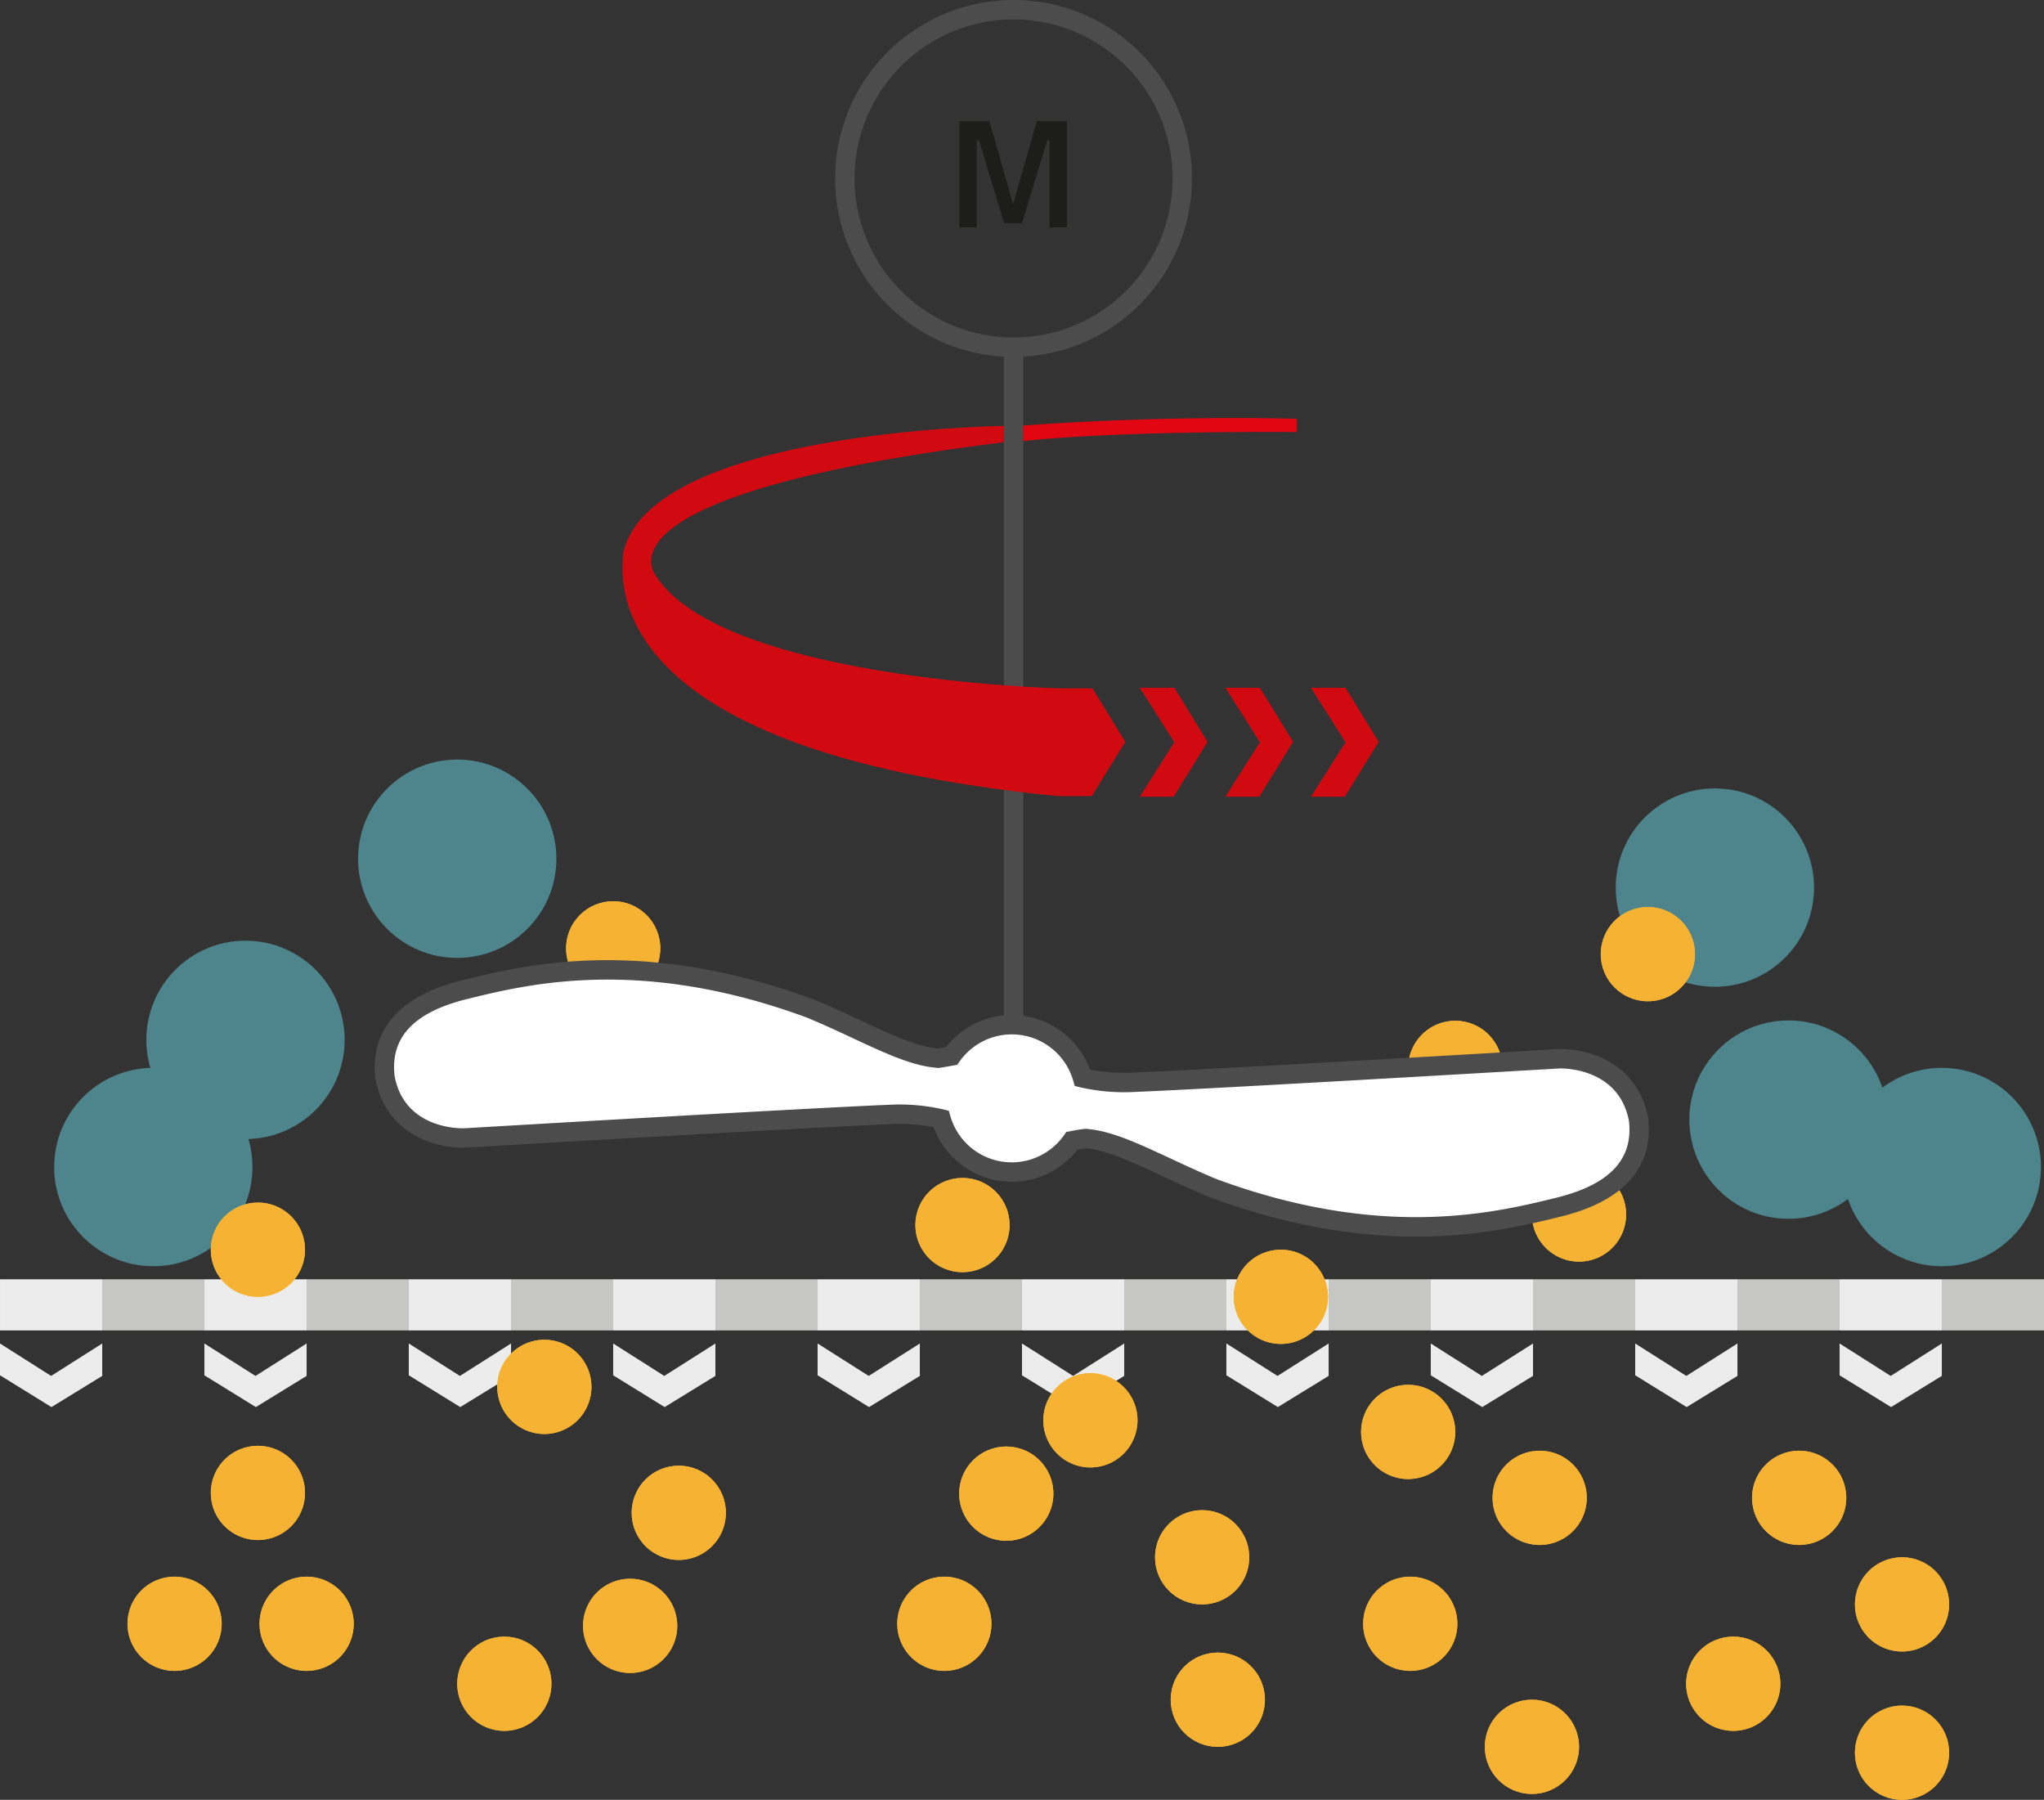 <svg xmlns="http://www.w3.org/2000/svg" viewBox="0 0 538.976 474.469"><rect x="0" y="0" width="538.976" height="474.469" fill="#333333" stroke="none"/><title>Prozessschritte_Klassierung_LAY01</title><g style="isolation:isolate"><rect x="485.079" y="337.248" width="26.949" height="13.474" style="fill:#ececec"/><rect x="512.028" y="337.248" width="26.949" height="13.474" style="fill:#c6c6c5"/><rect x="431.182" y="337.248" width="26.949" height="13.474" style="fill:#ececec"/><rect x="458.13" y="337.248" width="26.949" height="13.474" style="fill:#c6c6c5"/><rect x="377.284" y="337.248" width="26.949" height="13.474" style="fill:#ececec"/><rect x="404.233" y="337.248" width="26.949" height="13.474" style="fill:#c6c6c5"/><rect x="323.387" y="337.248" width="26.949" height="13.474" style="fill:#ececec"/><rect x="350.336" y="337.248" width="26.949" height="13.474" style="fill:#c6c6c5"/><rect x="269.49" y="337.248" width="26.949" height="13.474" style="fill:#ececec"/><rect x="296.438" y="337.248" width="26.949" height="13.474" style="fill:#c6c6c5"/><rect x="215.592" y="337.248" width="26.949" height="13.474" style="fill:#ececec"/><rect x="242.541" y="337.248" width="26.949" height="13.474" style="fill:#c6c6c5"/><rect x="161.695" y="337.248" width="26.949" height="13.474" style="fill:#ececec"/><rect x="188.644" y="337.248" width="26.949" height="13.474" style="fill:#c6c6c5"/><rect x="107.798" y="337.248" width="26.949" height="13.474" style="fill:#ececec"/><rect x="134.746" y="337.248" width="26.949" height="13.474" style="fill:#c6c6c5"/><rect x="53.901" y="337.248" width="26.949" height="13.474" style="fill:#ececec"/><rect x="80.849" y="337.248" width="26.949" height="13.474" style="fill:#c6c6c5"/><rect x="0.003" y="337.248" width="26.949" height="13.474" style="fill:#ececec"/><rect x="26.952" y="337.248" width="26.949" height="13.474" style="fill:#c6c6c5"/><polygon points="458.142 354.169 458.142 362.713 444.752 370.936 431.181 362.553 431.181 354.169 444.662 362.722 458.142 354.169" style="fill:#ececec"/><polygon points="512.033 354.169 512.033 362.713 498.643 370.936 485.073 362.553 485.073 354.169 498.553 362.722 512.033 354.169" style="fill:#ececec"/><polygon points="350.344 354.169 350.344 362.713 336.954 370.936 323.384 362.553 323.384 354.169 336.864 362.722 350.344 354.169" style="fill:#ececec"/><polygon points="404.236 354.169 404.236 362.713 390.846 370.936 377.275 362.553 377.275 354.169 390.755 362.722 404.236 354.169" style="fill:#ececec"/><polygon points="242.551 354.169 242.551 362.713 229.161 370.936 215.591 362.553 215.591 354.169 229.071 362.722 242.551 354.169" style="fill:#ececec"/><polygon points="296.442 354.169 296.442 362.713 283.052 370.936 269.482 362.553 269.482 354.169 282.962 362.722 296.442 354.169" style="fill:#ececec"/><polygon points="134.754 354.169 134.754 362.713 121.364 370.936 107.793 362.553 107.793 354.169 121.273 362.722 134.754 354.169" style="fill:#ececec"/><polygon points="188.645 354.169 188.645 362.713 175.255 370.936 161.684 362.553 161.684 354.169 175.165 362.722 188.645 354.169" style="fill:#ececec"/><polygon points="26.96 354.169 26.96 362.713 13.57 370.936 0 362.553 0 354.169 13.48 362.722 26.96 354.169" style="fill:#ececec"/><polygon points="80.852 354.169 80.852 362.713 67.462 370.936 53.891 362.553 53.891 354.169 67.372 362.722 80.852 354.169" style="fill:#ececec"/><circle cx="452.191" cy="233.987" r="26.145" style="fill:#4e848c;mix-blend-mode:multiply"/><circle cx="471.605" cy="295.153" r="26.145" style="fill:#4e848c;mix-blend-mode:multiply"/><circle cx="512.028" cy="307.656" r="26.145" style="fill:#4e848c;mix-blend-mode:multiply"/><circle cx="40.426" cy="307.656" r="26.145" style="fill:#4e848c;mix-blend-mode:multiply"/><circle cx="64.735" cy="274.125" r="26.145" style="fill:#4e848c;mix-blend-mode:multiply"/><circle cx="120.567" cy="226.377" r="26.145" style="fill:#4e848c;mix-blend-mode:multiply"/><circle cx="161.695" cy="250.002" r="12.419" style="fill:#f6b333"/><path d="M313.152,301.4a9.011,9.011,0,1,1-9.01,9.01,9.02,9.02,0,0,1,9.01-9.01m0-3.409A12.42,12.42,0,1,0,325.571,310.4a12.419,12.419,0,0,0-12.419-12.419Z" transform="translate(-151.457 -60.403)" style="fill:#f6b333"/><circle cx="434.521" cy="251.529" r="12.419" style="fill:#f6b333"/><path d="M585.978,302.922a9.01,9.01,0,1,1-9.011,9.01,9.02,9.02,0,0,1,9.011-9.01m0-3.409A12.42,12.42,0,1,0,598.4,311.932a12.42,12.42,0,0,0-12.419-12.419Z" transform="translate(-151.457 -60.403)" style="fill:#f6b333"/><circle cx="383.738" cy="281.511" r="12.419" style="fill:#f6b333"/><path d="M535.194,332.905a9.01,9.01,0,1,1-9.01,9.01,9.021,9.021,0,0,1,9.01-9.01m0-3.41a12.42,12.42,0,1,0,12.42,12.42,12.42,12.42,0,0,0-12.42-12.42Z" transform="translate(-151.457 -60.403)" style="fill:#f6b333"/><circle cx="68.006" cy="329.442" r="12.419" style="fill:#f6b333"/><path d="M219.463,380.835a9.011,9.011,0,1,1-9.01,9.011,9.021,9.021,0,0,1,9.01-9.011m0-3.409a12.42,12.42,0,1,0,12.42,12.42,12.419,12.419,0,0,0-12.42-12.42Z" transform="translate(-151.457 -60.403)" style="fill:#f6b333"/><circle cx="68.006" cy="393.56" r="12.419" style="fill:#f6b333"/><path d="M219.463,444.954a9.01,9.01,0,1,1-9.01,9.01,9.021,9.021,0,0,1,9.01-9.01m0-3.41a12.42,12.42,0,1,0,12.42,12.42,12.42,12.42,0,0,0-12.42-12.42Z" transform="translate(-151.457 -60.403)" style="fill:#f6b333"/><circle cx="80.852" cy="428.058" r="12.419" style="fill:#f6b333"/><path d="M232.309,479.451a9.01,9.01,0,1,1-9.011,9.01,9.02,9.02,0,0,1,9.011-9.01m0-3.409a12.419,12.419,0,1,0,12.419,12.419,12.42,12.42,0,0,0-12.419-12.419Z" transform="translate(-151.457 -60.403)" style="fill:#f6b333"/><circle cx="132.986" cy="443.868" r="12.419" style="fill:#f6b333"/><path d="M284.443,495.261a9.01,9.01,0,1,1-9.01,9.01,9.02,9.02,0,0,1,9.01-9.01m0-3.409a12.42,12.42,0,1,0,12.42,12.419,12.419,12.419,0,0,0-12.42-12.419Z" transform="translate(-151.457 -60.403)" style="fill:#f6b333"/><circle cx="166.159" cy="428.604" r="12.419" style="fill:#f6b333"/><path d="M317.616,480a9.011,9.011,0,1,1-9.01,9.01,9.02,9.02,0,0,1,9.01-9.01m0-3.409a12.42,12.42,0,1,0,12.419,12.419,12.42,12.42,0,0,0-12.419-12.419Z" transform="translate(-151.457 -60.403)" style="fill:#f6b333"/><circle cx="178.985" cy="398.809" r="12.419" style="fill:#f6b333"/><path d="M330.442,450.2a9.011,9.011,0,1,1-9.011,9.01,9.02,9.02,0,0,1,9.011-9.01m0-3.409a12.42,12.42,0,1,0,12.419,12.419,12.42,12.42,0,0,0-12.419-12.419Z" transform="translate(-151.457 -60.403)" style="fill:#f6b333"/><circle cx="143.538" cy="365.608" r="12.419" style="fill:#f6b333"/><path d="M295,417a9.011,9.011,0,1,1-9.01,9.01A9.02,9.02,0,0,1,295,417m0-3.409a12.42,12.42,0,1,0,12.419,12.419A12.42,12.42,0,0,0,295,413.592Z" transform="translate(-151.457 -60.403)" style="fill:#f6b333"/><circle cx="249.013" cy="428.058" r="12.419" style="fill:#f6b333"/><path d="M400.469,479.451a9.01,9.01,0,1,1-9.01,9.01,9.021,9.021,0,0,1,9.01-9.01m0-3.409a12.419,12.419,0,1,0,12.42,12.419,12.419,12.419,0,0,0-12.42-12.419Z" transform="translate(-151.457 -60.403)" style="fill:#f6b333"/><circle cx="265.342" cy="393.753" r="12.419" style="fill:#f6b333"/><path d="M416.8,445.146a9.011,9.011,0,1,1-9.01,9.011,9.021,9.021,0,0,1,9.01-9.011m0-3.409a12.42,12.42,0,1,0,12.419,12.42,12.42,12.42,0,0,0-12.419-12.42Z" transform="translate(-151.457 -60.403)" style="fill:#f6b333"/><circle cx="287.526" cy="374.423" r="12.419" style="fill:#f6b333"/><path d="M438.982,425.817a9.01,9.01,0,1,1-9.01,9.01,9.02,9.02,0,0,1,9.01-9.01m0-3.41a12.42,12.42,0,1,0,12.42,12.42,12.42,12.42,0,0,0-12.42-12.42Z" transform="translate(-151.457 -60.403)" style="fill:#f6b333"/><circle cx="316.992" cy="410.529" r="12.419" style="fill:#f6b333"/><path d="M468.449,461.922a9.01,9.01,0,1,1-9.01,9.01,9.02,9.02,0,0,1,9.01-9.01m0-3.409a12.42,12.42,0,1,0,12.419,12.419,12.42,12.42,0,0,0-12.419-12.419Z" transform="translate(-151.457 -60.403)" style="fill:#f6b333"/><circle cx="321.123" cy="448.078" r="12.419" style="fill:#f6b333"/><path d="M472.579,499.471a9.01,9.01,0,1,1-9.01,9.01,9.021,9.021,0,0,1,9.01-9.01m0-3.409A12.42,12.42,0,1,0,485,508.481a12.419,12.419,0,0,0-12.42-12.419Z" transform="translate(-151.457 -60.403)" style="fill:#f6b333"/><circle cx="371.318" cy="377.481" r="12.419" style="fill:#f6b333"/><path d="M522.775,428.874a9.011,9.011,0,1,1-9.01,9.01,9.02,9.02,0,0,1,9.01-9.01m0-3.409a12.42,12.42,0,1,0,12.419,12.419,12.419,12.419,0,0,0-12.419-12.419Z" transform="translate(-151.457 -60.403)" style="fill:#f6b333"/><circle cx="405.99" cy="394.856" r="12.419" style="fill:#f6b333"/><path d="M557.447,446.25a9.01,9.01,0,1,1-9.01,9.01,9.02,9.02,0,0,1,9.01-9.01m0-3.41a12.42,12.42,0,1,0,12.419,12.42,12.42,12.42,0,0,0-12.419-12.42Z" transform="translate(-151.457 -60.403)" style="fill:#f6b333"/><circle cx="371.864" cy="428.058" r="12.419" style="fill:#f6b333"/><path d="M523.321,479.451a9.01,9.01,0,1,1-9.01,9.01,9.021,9.021,0,0,1,9.01-9.01m0-3.409a12.419,12.419,0,1,0,12.42,12.419,12.419,12.419,0,0,0-12.42-12.419Z" transform="translate(-151.457 -60.403)" style="fill:#f6b333"/><circle cx="403.948" cy="460.497" r="12.419" style="fill:#f6b333"/><path d="M555.405,511.89a9.011,9.011,0,1,1-9.01,9.011,9.021,9.021,0,0,1,9.01-9.011m0-3.409a12.42,12.42,0,1,0,12.42,12.42,12.42,12.42,0,0,0-12.42-12.42Z" transform="translate(-151.457 -60.403)" style="fill:#f6b333"/><circle cx="457.036" cy="443.868" r="12.419" style="fill:#f6b333"/><path d="M608.493,495.261a9.01,9.01,0,1,1-9.01,9.01,9.021,9.021,0,0,1,9.01-9.01m0-3.409a12.42,12.42,0,1,0,12.42,12.419,12.419,12.419,0,0,0-12.42-12.419Z" transform="translate(-151.457 -60.403)" style="fill:#f6b333"/><circle cx="474.415" cy="394.856" r="12.419" style="fill:#f6b333"/><path d="M625.872,446.25a9.01,9.01,0,1,1-9.01,9.01,9.02,9.02,0,0,1,9.01-9.01m0-3.41a12.42,12.42,0,1,0,12.419,12.42,12.42,12.42,0,0,0-12.419-12.42Z" transform="translate(-151.457 -60.403)" style="fill:#f6b333"/><circle cx="501.541" cy="422.948" r="12.419" style="fill:#f6b333"/><path d="M653,474.342a9.01,9.01,0,1,1-9.01,9.01,9.02,9.02,0,0,1,9.01-9.01m0-3.41a12.42,12.42,0,1,0,12.419,12.42A12.42,12.42,0,0,0,653,470.932Z" transform="translate(-151.457 -60.403)" style="fill:#f6b333"/><circle cx="501.541" cy="462.049" r="12.419" style="fill:#f6b333"/><path d="M653,513.442a9.011,9.011,0,1,1-9.01,9.011,9.021,9.021,0,0,1,9.01-9.011m0-3.409a12.42,12.42,0,1,0,12.419,12.42A12.42,12.42,0,0,0,653,510.033Z" transform="translate(-151.457 -60.403)" style="fill:#f6b333"/><circle cx="46.037" cy="428.058" r="12.419" style="fill:#f6b333"/><path d="M197.494,479.451a9.01,9.01,0,1,1-9.01,9.01,9.02,9.02,0,0,1,9.01-9.01m0-3.409a12.419,12.419,0,1,0,12.419,12.419,12.419,12.419,0,0,0-12.419-12.419Z" transform="translate(-151.457 -60.403)" style="fill:#f6b333"/><circle cx="253.794" cy="322.95" r="12.419" style="fill:#f6b333"/><path d="M405.25,374.343a9.011,9.011,0,1,1-9.01,9.011,9.021,9.021,0,0,1,9.01-9.011m0-3.409a12.42,12.42,0,1,0,12.42,12.42,12.419,12.419,0,0,0-12.42-12.42Z" transform="translate(-151.457 -60.403)" style="fill:#f6b333"/><circle cx="337.739" cy="341.862" r="12.419" style="fill:#f6b333"/><path d="M489.2,393.255a9.01,9.01,0,1,1-9.011,9.01,9.02,9.02,0,0,1,9.011-9.01m0-3.409a12.42,12.42,0,1,0,12.419,12.419A12.42,12.42,0,0,0,489.2,389.846Z" transform="translate(-151.457 -60.403)" style="fill:#f6b333"/><circle cx="416.368" cy="320.167" r="12.419" style="fill:#f6b333"/><path d="M567.825,371.56a9.011,9.011,0,1,1-9.011,9.01,9.02,9.02,0,0,1,9.011-9.01m0-3.409a12.42,12.42,0,1,0,12.419,12.419,12.42,12.42,0,0,0-12.419-12.419Z" transform="translate(-151.457 -60.403)" style="fill:#f6b333"/><polygon points="300.543 181.309 309.643 181.309 318.401 195.569 309.472 210.022 300.543 210.022 309.652 195.666 300.543 181.309" style="fill:#d10a11"/><polygon points="323.109 181.309 332.209 181.309 340.967 195.569 332.038 210.022 323.109 210.022 332.218 195.666 323.109 181.309" style="fill:#d10a11"/><polygon points="345.675 181.309 354.775 181.309 363.533 195.569 354.604 210.022 345.675 210.022 354.784 195.666 345.675 181.309" style="fill:#d10a11"/><polygon points="279.048 181.459 288.053 181.459 296.719 195.57 287.883 209.872 279.048 209.872 288.061 195.666 279.048 181.459" style="fill:#d10a11"/><path d="M418.726,154.494a47.046,47.046,0,1,1,47.044-47.045A47.1,47.1,0,0,1,418.726,154.494Zm0-88.977a41.932,41.932,0,1,0,41.93,41.932A41.981,41.981,0,0,0,418.726,65.517Z" transform="translate(-151.457 -60.403)" style="fill:#4d4c4c"/><rect x="264.712" y="91.533" width="5.114" height="203.62" style="fill:#4d4c4c"/><path d="M430.712,241.863c-.137.013-91.221-2.3-107.018-30.831-1.5-3.774-6.369-21.7,92.466-34.068v-4.281c-1.147.014-92.942,1.259-100.38,33.4,0,4.231-10.087,51.95,114.725,64.2l10.244-14.056Z" transform="translate(-151.457 -60.403)" style="fill:#d10a11"/><path d="M493.357,170.807s-33.24-1.073-72.107,1.781v4.11c1.6-.225,22.846-2.674,72.107-2.4A25.394,25.394,0,0,0,493.357,170.807Z" transform="translate(-151.457 -60.403)" style="fill:#e20613"/><path d="M583.525,355.556c-3.1-16.749-20.972-16.045-20.972-16.045s-90.784,5.348-112.037,6.193a48.434,48.434,0,0,1-13.621-1.153,19.4,19.4,0,0,0-34.512-5.779c-2.05.364-3.517.615-3.594.6-9.009-.757-19.283-7.124-33.5-13.035-42.225-15.624-71.16-10-91.206-5.068s-21.957,15.764-21.113,23.084c3.1,16.749,20.972,16.045,20.972,16.045s90.784-5.348,112.037-6.193a48.449,48.449,0,0,1,13.622,1.153,19.4,19.4,0,0,0,34.511,5.779c2.051-.365,3.516-.615,3.594-.6,9.008.758,19.283,7.125,33.5,13.036,42.225,15.624,71.159,10,91.207,5.067S584.369,362.875,583.525,355.556Z" transform="translate(-151.457 -60.403)" style="fill:#fff"/><path d="M524.864,386.391c-14.956,0-33.124-2.494-54.546-10.421-4.6-1.911-8.793-3.866-12.488-5.589-8.044-3.754-14.423-6.728-20.09-7.274-.386.058-1.165.191-2.184.371a21.954,21.954,0,0,1-37.928-5.945,48.4,48.4,0,0,0-11.547-.772C365.1,357.593,275,362.9,274.091,362.95c-6.975.283-20.866-3.163-23.636-18.133-1.058-9.131,2.1-20.889,23.02-26.031,16.544-4.065,47.33-11.633,92.7,5.152,4.605,1.913,8.793,3.869,12.492,5.593,8.041,3.751,14.417,6.726,20.083,7.272.386-.059,1.165-.192,2.184-.371a21.955,21.955,0,0,1,37.932,5.944,49.312,49.312,0,0,0,11.546.773c20.985-.833,111.079-6.136,111.988-6.19,7.011-.294,20.872,3.163,23.635,18.132l.027.172c1.035,8.957-2.125,20.717-23.043,25.861C554.292,383.268,541.584,386.391,524.864,386.391Zm-87.12-28.418a1.936,1.936,0,0,1,.452.055c6.363.519,13.514,3.855,21.8,7.719,3.825,1.784,7.784,3.632,12.192,5.465,43.808,16.2,73.6,8.883,89.617,4.944,14.047-3.452,20.323-10.068,19.191-20.221-2.69-14.225-17.669-13.882-18.348-13.868-.853.049-90.993,5.357-112.031,6.192a51.876,51.876,0,0,1-14.336-1.225l-1.432-.355-.409-1.416a16.845,16.845,0,0,0-29.968-5.016l-.606.859-1.036.183c-3.928.7-3.938.7-4.478.6-6.412-.53-13.564-3.864-21.844-7.726-3.829-1.788-7.787-3.634-12.2-5.469-43.8-16.2-73.6-8.882-89.614-4.944-14.083,3.461-20.359,10.1-19.184,20.306,2.641,14.228,17.676,13.8,18.332,13.784.859-.05,91-5.357,112.037-6.193a51.409,51.409,0,0,1,14.34,1.225l1.432.357.409,1.415a16.844,16.844,0,0,0,29.965,5.015l.606-.859,1.035-.183A37.2,37.2,0,0,1,437.744,357.973Z" transform="translate(-151.457 -60.403)" style="fill:#4d4c4c"/><path d="M404.446,120.359V92.334h7.894l6.26,21.889,6.259-21.889H432.8v28.025h-4.581V97.366H427.6l-6.629,21.848h-4.747L409.6,97.366h-.616v22.993Z" transform="translate(-151.457 -60.403)" style="fill:#1d1d1b"/></g></svg>
